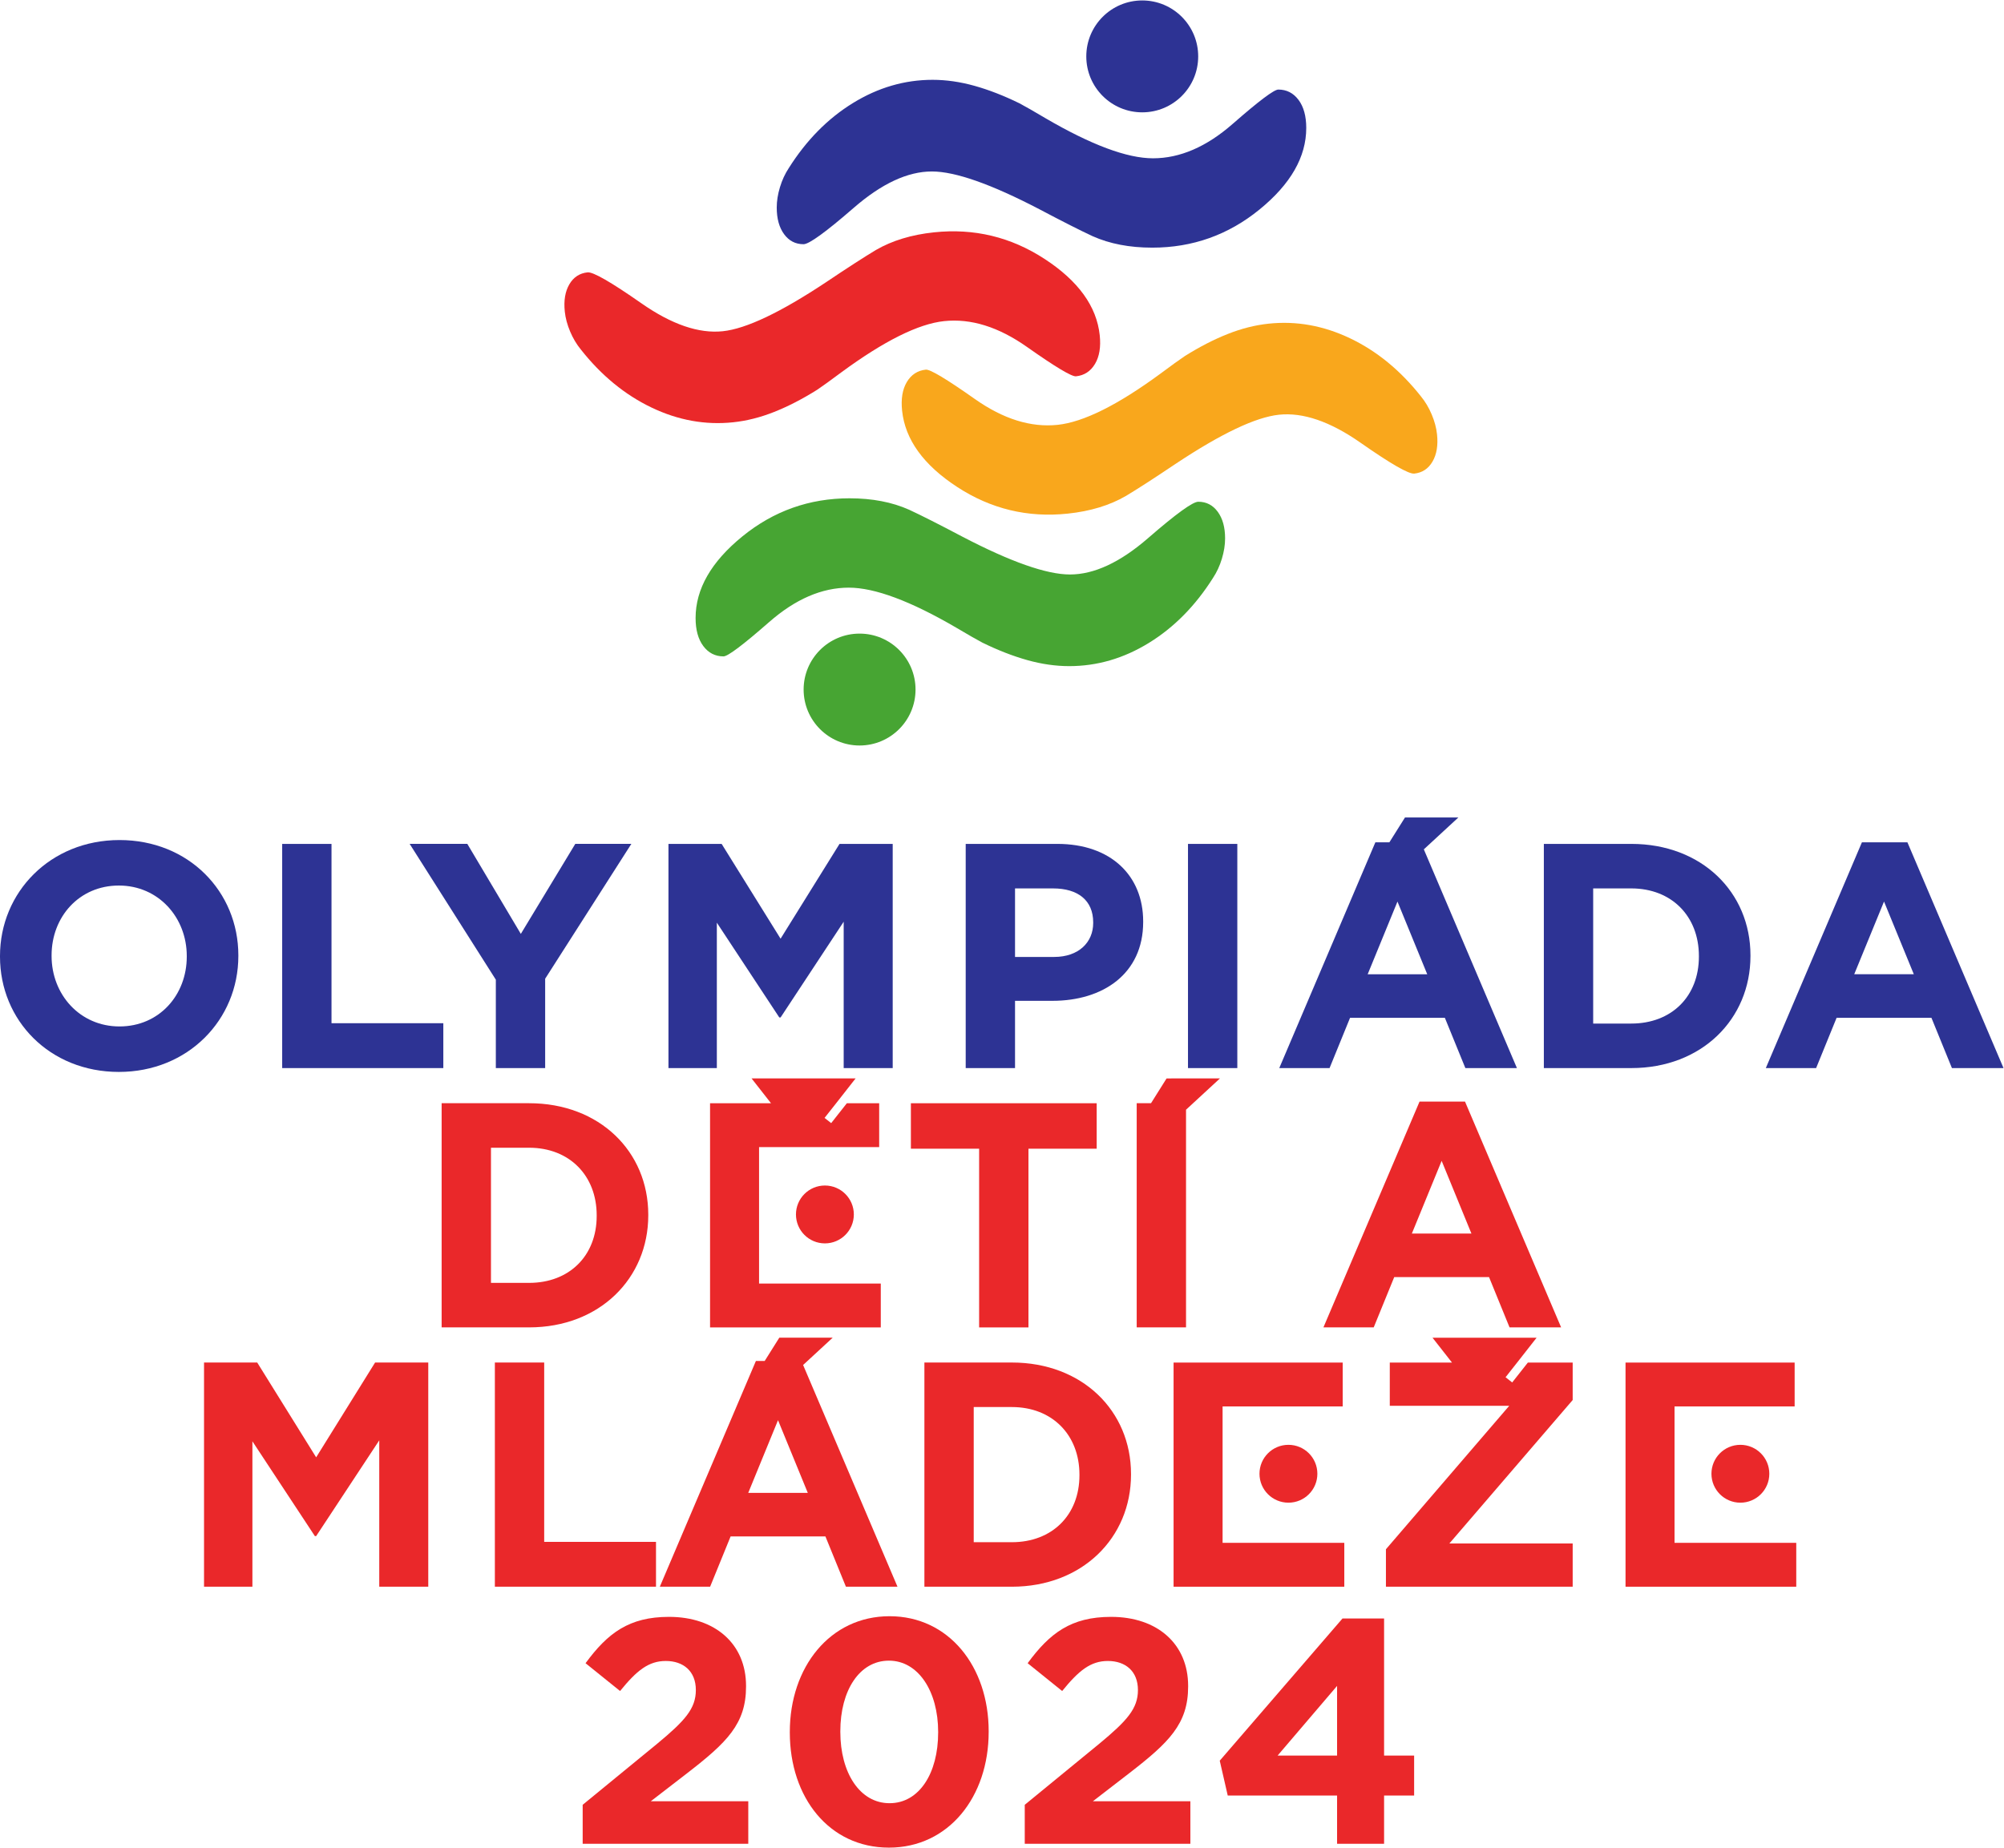 <?xml version="1.0" encoding="UTF-8" standalone="no"?>
<!-- Created with Inkscape (http://www.inkscape.org/) -->

<svg
   version="1.1"
   id="svg2"
   width="302.36"
   height="278.84"
   viewBox="0 0 302.36 278.84"
   sodipodi:docname="ODM2024_zakladni_V_PANTONE.eps"
   xmlns:inkscape="http://www.inkscape.org/namespaces/inkscape"
   xmlns:sodipodi="http://sodipodi.sourceforge.net/DTD/sodipodi-0.dtd"
   xmlns="http://www.w3.org/2000/svg"
   xmlns:svg="http://www.w3.org/2000/svg">
  <defs
     id="defs6" />
  <sodipodi:namedview
     id="namedview4"
     pagecolor="#ffffff"
     bordercolor="#000000"
     borderopacity="0.25"
     inkscape:showpageshadow="2"
     inkscape:pageopacity="0.0"
     inkscape:pagecheckerboard="0"
     inkscape:deskcolor="#d1d1d1" />
  <g
     id="g8"
     inkscape:groupmode="layer"
     inkscape:label="ink_ext_XXXXXX"
     transform="matrix(1.333,0,0,-1.333,0,278.84)">
    <g
       id="g10"
       transform="scale(0.1)">
      <path
         d="m 1344.65,882.57 h 55.83 v 253.81 h -55.83 V 882.57"
         style="fill:#2d3394;fill-opacity:1;fill-rule:nonzero;stroke:none"
         id="path12" />
      <path
         d="M 1803.27,1085.99 V 932.98 h 43.16 c 45.67,0 76.5,30.821 76.5,75.78 v 0.71 c 0,44.98 -30.83,76.52 -76.5,76.52 z m -55.83,50.4 h 98.99 c 79.76,0 134.87,-54.76 134.87,-126.19 v -0.73 c 0,-71.419 -55.11,-126.9 -134.87,-126.9 h -98.99 v 253.82"
         style="fill:#2d3394;fill-opacity:1;fill-rule:nonzero;stroke:none"
         id="path14" />
      <path
         d="m 2166.19,988.82 -33.72,82.31 -33.73,-82.31 z m -58.74,149.38 h 51.49 l 108.78,-255.618 h -58.39 l -23.2,56.918 H 2078.8 l -23.19,-56.918 h -56.93 l 108.77,255.618"
         style="fill:#2d3394;fill-opacity:1;fill-rule:nonzero;stroke:none"
         id="path16" />
      <path
         d="m 211.395,1008.76 v 0.72 c 0,43.5 -31.915,79.77 -76.864,79.77 -44.961,0 -76.148,-35.53 -76.148,-79.04 v -0.73 c 0,-43.519 31.902,-79.761 76.875,-79.761 44.949,0 76.137,35.519 76.137,79.041 M 0,1008.76 v 0.72 c 0,72.15 56.934,131.27 135.258,131.27 78.312,0 134.519,-58.39 134.519,-130.54 v -0.73 c 0,-72.148 -56.933,-131.261 -135.246,-131.261 C 56.207,878.219 0,936.602 0,1008.76"
         style="fill:#2d3394;fill-opacity:1;fill-rule:nonzero;stroke:none"
         id="path18" />
      <path
         d="m 319.395,1136.4 h 55.832 V 933.352 h 126.55 v -50.77 H 319.395 V 1136.4"
         style="fill:#2d3394;fill-opacity:1;fill-rule:nonzero;stroke:none"
         id="path20" />
      <path
         d="M 561.219,982.648 463.68,1136.4 h 65.265 l 60.559,-101.9 61.637,101.9 h 63.453 L 617.051,983.738 V 882.57 h -55.832 v 100.078"
         style="fill:#2d3394;fill-opacity:1;fill-rule:nonzero;stroke:none"
         id="path22" />
      <path
         d="m 756.613,1136.4 h 60.184 l 66.719,-107.34 66.726,107.34 h 60.188 V 882.582 H 954.945 V 1048.29 L 883.516,939.879 h -1.442 L 811.367,1047.2 V 882.582 H 756.613 V 1136.4"
         style="fill:#2d3394;fill-opacity:1;fill-rule:nonzero;stroke:none"
         id="path24" />
      <path
         d="m 1193.12,1008.4 c 27.92,0 44.23,16.67 44.23,38.43 v 0.72 c 0,25.02 -17.4,38.43 -45.32,38.43 h -43.15 v -77.58 z m -100.07,127.99 h 103.69 c 60.56,0 97.18,-35.89 97.18,-87.75 v -0.72 c 0,-58.74 -45.69,-89.201 -102.62,-89.201 h -42.42 V 882.57 h -55.83 v 253.82"
         style="fill:#2d3394;fill-opacity:1;fill-rule:nonzero;stroke:none"
         id="path26" />
      <path
         d="m 1548.03,988.801 33.72,82.289 33.7,-82.289 z m 63.56,141.409 39.1,36.1 -60.43,-0.02 -17.67,-28.13 h -15.86 L 1447.97,882.57 h 56.92 l 23.2,56.918 h 107.31 l 23.2,-56.918 h 58.36 l -105.37,247.64"
         style="fill:#2d3394;fill-opacity:1;fill-rule:nonzero;stroke:none"
         id="path28" />
      <path
         d="M 555.715,792.398 V 639.391 h 43.148 c 45.688,0 76.512,30.82 76.512,75.769 v 0.731 c 0,44.968 -30.824,76.507 -76.512,76.507 z m -55.844,50.403 h 98.992 c 79.766,0 134.895,-54.75 134.895,-126.18 v -0.73 C 733.758,644.469 678.629,589 598.863,589 h -98.992 v 253.801"
         style="fill:#ea282a;fill-opacity:1;fill-rule:nonzero;stroke:none"
         id="path30" />
      <path
         d="m 933.68,684.102 c 18.093,0 32.754,14.66 32.754,32.757 0,18.09 -14.661,32.762 -32.754,32.762 -18.098,0 -32.758,-14.672 -32.758,-32.762 0,-18.097 14.66,-32.757 32.758,-32.757"
         style="fill:#ea282a;fill-opacity:1;fill-rule:nonzero;stroke:none"
         id="path32" />
      <path
         d="M 859.16,638.648 V 793.09 h 135.961 v 49.672 h -36.598 l -17.73,-22.5 -7.492,5.898 14.129,17.91 20.996,26.801 h -117.75 l 22.023,-28.109 H 803.688 V 588.98 h 193.238 v 49.668 H 859.16"
         style="fill:#ea282a;fill-opacity:1;fill-rule:nonzero;stroke:none"
         id="path34" />
      <path
         d="m 1108.24,791.309 h -77.23 v 51.48 h 210.3 v -51.48 h -77.23 V 588.988 h -55.84 v 202.321"
         style="fill:#ea282a;fill-opacity:1;fill-rule:nonzero;stroke:none"
         id="path36" />
      <path
         d="m 1380.85,870.891 -60.43,-0.032 -17.62,-28.058 h -16.2 V 589 h 55.83 v 246.43 l 38.42,35.461"
         style="fill:#ea282a;fill-opacity:1;fill-rule:nonzero;stroke:none"
         id="path38" />
      <path
         d="m 1665.46,695.23 -33.71,82.321 -33.72,-82.321 z m -58.73,149.379 h 51.48 L 1766.99,589 h -58.38 l -23.21,56.922 H 1578.08 L 1554.87,589 h -56.92 l 108.78,255.609"
         style="fill:#ea282a;fill-opacity:1;fill-rule:nonzero;stroke:none"
         id="path40" />
      <path
         d="m 230.938,549.219 h 60.195 l 66.715,-107.34 66.718,107.34 h 60.176 V 295.398 H 429.27 v 165.711 l -71.422,-108.41 h -1.461 L 285.691,460.02 V 295.398 h -54.753 v 253.821"
         style="fill:#ea282a;fill-opacity:1;fill-rule:nonzero;stroke:none"
         id="path42" />
      <path
         d="m 560.125,549.219 h 55.832 V 346.172 H 742.508 V 295.398 H 560.125 v 253.821"
         style="fill:#ea282a;fill-opacity:1;fill-rule:nonzero;stroke:none"
         id="path44" />
      <path
         d="m 846.895,401.629 33.714,82.293 33.715,-82.293 z m 62.117,144.801 33.492,30.91 -60.434,-0.008 -16.539,-26.344 H 855.59 L 746.836,295.398 h 56.922 l 23.195,56.922 h 107.313 l 23.195,-56.922 h 58.369 L 909.012,546.43"
         style="fill:#ea282a;fill-opacity:1;fill-rule:nonzero;stroke:none"
         id="path46" />
      <path
         d="m 1102.13,498.809 v -153.02 h 43.15 c 45.69,0 76.51,30.84 76.51,75.793 v 0.719 c 0,44.98 -30.82,76.508 -76.51,76.508 z m -55.83,50.41 h 98.98 c 79.76,0 134.88,-54.758 134.88,-126.188 v -0.73 c 0,-71.43 -55.12,-126.91 -134.88,-126.91 h -98.98 v 253.828"
         style="fill:#ea282a;fill-opacity:1;fill-rule:nonzero;stroke:none"
         id="path48" />
      <path
         d="m 1383.81,499.512 h 135.95 V 549.16 H 1328.34 V 295.398 h 193.23 v 49.672 h -137.76 v 154.442"
         style="fill:#ea282a;fill-opacity:1;fill-rule:nonzero;stroke:none"
         id="path50" />
      <path
         d="m 1458.34,390.531 c 18.09,0 32.75,14.66 32.75,32.75 0,18.098 -14.66,32.758 -32.75,32.758 -18.1,0 -32.77,-14.66 -32.77,-32.758 0,-18.09 14.67,-32.75 32.77,-32.75"
         style="fill:#ea282a;fill-opacity:1;fill-rule:nonzero;stroke:none"
         id="path52" />
      <path
         d="m 1780.07,549.18 h -50.72 l -17.75,-22.52 -7.5,5.899 14.83,18.82 20.27,25.883 h -117.74 l 22,-28.082 h -70.4 v -48.93 h 135.22 L 1568.7,337.809 v -42.411 h 211.37 v 48.942 h -139.58 l 139.58,162.422 v 42.418"
         style="fill:#ea282a;fill-opacity:1;fill-rule:nonzero;stroke:none"
         id="path54" />
      <path
         d="M 1895.35,499.512 H 2031.3 V 549.16 H 1839.89 V 295.398 h 193.24 v 49.672 h -137.78 v 154.442"
         style="fill:#ea282a;fill-opacity:1;fill-rule:nonzero;stroke:none"
         id="path56" />
      <path
         d="m 1969.88,390.531 c 18.1,0 32.76,14.66 32.76,32.75 0,18.098 -14.66,32.758 -32.76,32.758 -18.1,0 -32.75,-14.66 -32.75,-32.758 0,-18.09 14.65,-32.75 32.75,-32.75"
         style="fill:#ea282a;fill-opacity:1;fill-rule:nonzero;stroke:none"
         id="path58" />
      <path
         d="m 659.508,48.488 84.32,69.114 c 31.481,26.07 43.781,39.808 43.781,60.796 0,21.352 -14.109,32.922 -34.011,32.922 -19.547,0 -32.934,-10.851 -51.754,-34.011 l -39.074,31.48 c 24.964,34.02 49.207,52.473 94.445,52.473 52.469,0 87.211,-30.762 87.211,-78.16 v -0.723 c 0,-42.34 -21.711,-63.34 -66.594,-98.07 L 736.586,52.48 H 846.949 V 4.332 H 659.508 V 48.488"
         style="fill:#ea282a;fill-opacity:1;fill-rule:nonzero;stroke:none"
         id="path60" />
      <path
         d="M 1061.87,130.27 V 131 c 0,45.941 -22.44,80.68 -55.72,80.68 -33.302,0 -55.009,-33.649 -55.009,-79.969 V 131 c 0,-46.32 22.074,-80.711 55.719,-80.711 33.66,0 55.01,34.02 55.01,79.981 m -167.905,0 V 131 c 0,73.449 45.59,130.988 112.895,130.988 66.95,0 112.19,-56.816 112.19,-130.277 V 131 C 1119.05,57.531 1073.81,0 1006.15,0 938.473,0 893.965,56.809 893.965,130.27"
         style="fill:#ea282a;fill-opacity:1;fill-rule:nonzero;stroke:none"
         id="path62" />
      <path
         d="m 1159.89,48.488 84.33,69.114 c 31.47,26.07 43.78,39.808 43.78,60.796 0,21.352 -14.12,32.922 -34.02,32.922 -19.54,0 -32.93,-10.851 -51.75,-34.011 l -39.07,31.48 c 24.96,34.02 49.2,52.473 94.44,52.473 52.47,0 87.21,-30.762 87.21,-78.16 v -0.723 c 0,-42.34 -21.71,-63.34 -66.59,-98.07 l -41.25,-31.828 h 110.37 V 4.332 H 1159.89 V 48.488"
         style="fill:#ea282a;fill-opacity:1;fill-rule:nonzero;stroke:none"
         id="path64" />
      <path
         d="m 1513.4,104.219 v 78.871 l -67.31,-78.871 z m 0,-45.25 h -123.76 l -9.05,39.461 138.96,161.019 h 47.05 v -155.23 h 34.01 V 58.969 H 1566.6 V 4.34 h -53.2 V 58.969"
         style="fill:#ea282a;fill-opacity:1;fill-rule:nonzero;stroke:none"
         id="path66" />
      <path
         d="m 1292.87,1964.64 c 34.99,0 63.33,28.34 63.33,63.33 0,34.99 -28.34,63.35 -63.33,63.35 -34.98,0 -63.33,-28.36 -63.33,-63.35 0,-34.99 28.35,-63.33 63.33,-63.33"
         style="fill:#2d3394;fill-opacity:1;fill-rule:nonzero;stroke:none"
         id="path68" />
      <path
         d="m 1304.2,1811.45 c -12.82,0 -24.85,1.07 -36.09,3.24 -11.26,2.15 -21.72,5.41 -31.41,9.73 -13.95,6.48 -34.02,16.64 -60.22,30.49 -54.68,28.52 -95.27,42.79 -121.75,42.79 -27.34,0 -56.812,-13.72 -88.421,-41.18 -31.61,-27.46 -50.555,-41.18 -56.817,-41.18 -9.117,0 -16.441,3.78 -22,11.35 -5.554,7.56 -8.332,17.61 -8.332,30.15 0,7.35 1.215,15.03 3.637,23.03 2.41,8 5.762,15.24 10.039,21.72 19.926,31.55 44.141,56.1 72.613,73.6 28.477,17.52 58.531,26.27 90.141,26.27 15.38,0 31.18,-2.27 47.42,-6.81 16.23,-4.54 33.17,-11.13 50.83,-19.77 6.54,-3.47 16.37,-9.09 29.47,-16.87 51.83,-30.26 92.41,-45.4 121.75,-45.4 30.46,0 60.51,12.98 90.13,38.92 29.62,25.94 46.85,38.9 51.69,38.9 9.39,0 17.01,-3.89 22.85,-11.66 5.83,-7.78 8.76,-18.39 8.76,-31.78 0,-32.86 -17.66,-63.67 -52.97,-92.41 -35.32,-28.76 -75.76,-43.13 -121.32,-43.13"
         style="fill:#2d3394;fill-opacity:1;fill-rule:nonzero;stroke:none"
         id="path70" />
      <path
         d="m 1182.38,1798.64 c 38.13,-24.88 58.92,-53.67 62.37,-86.34 1.41,-13.32 -0.38,-24.17 -5.37,-32.53 -4.99,-8.34 -12.16,-13.01 -21.5,-13.99 -4.81,-0.51 -23.31,10.57 -55.49,33.26 -32.17,22.68 -63.42,32.43 -93.71,29.23 -29.18,-3.08 -67.95,-22.39 -116.313,-57.93 -12.215,-9.11 -21.394,-15.73 -27.539,-19.87 -16.652,-10.44 -32.812,-18.77 -48.473,-24.99 -15.671,-6.23 -31.148,-10.14 -46.441,-11.75 -31.437,-3.32 -62.242,2.22 -92.398,16.65 -30.157,14.42 -56.813,36.28 -79.942,65.57 -4.937,6 -9.027,12.85 -12.265,20.55 -3.246,7.7 -5.262,15.2 -6.032,22.51 -1.32,12.47 0.391,22.76 5.118,30.87 4.73,8.1 11.617,12.64 20.687,13.59 6.227,0.66 26.508,-11 60.824,-34.98 34.317,-23.99 65.071,-34.54 92.258,-31.67 26.336,2.78 65.199,21.23 116.582,55.34 24.598,16.52 43.5,28.73 56.692,36.64 9.172,5.32 19.242,9.65 30.212,12.98 10.95,3.34 22.8,5.67 35.55,7.01 45.31,4.78 87.04,-5.26 125.18,-30.15"
         style="fill:#ea282a;fill-opacity:1;fill-rule:nonzero;stroke:none"
         id="path72" />
      <path
         d="m 972.934,1374.47 c -34.985,0 -63.329,-28.34 -63.329,-63.33 0,-34.99 28.344,-63.35 63.329,-63.35 34.986,0 63.336,28.36 63.336,63.35 0,34.99 -28.35,63.33 -63.336,63.33"
         style="fill:#47a533;fill-opacity:1;fill-rule:nonzero;stroke:none"
         id="path74" />
      <path
         d="m 961.605,1527.66 c 12.821,0 24.848,-1.07 36.094,-3.24 11.251,-2.15 21.721,-5.41 31.401,-9.74 13.95,-6.48 34.03,-16.63 60.23,-30.48 54.68,-28.52 95.26,-42.79 121.75,-42.79 27.34,0 56.81,13.72 88.42,41.18 31.61,27.46 50.55,41.18 56.82,41.18 9.11,0 16.44,-3.78 21.99,-11.35 5.56,-7.56 8.34,-17.61 8.34,-30.15 0,-7.36 -1.22,-15.03 -3.64,-23.03 -2.41,-8 -5.76,-15.24 -10.04,-21.72 -19.92,-31.56 -44.14,-56.1 -72.61,-73.6 -28.48,-17.52 -58.53,-26.27 -90.14,-26.27 -15.38,0 -31.18,2.27 -47.42,6.81 -16.23,4.54 -33.17,11.13 -50.83,19.77 -6.55,3.47 -16.37,9.08 -29.47,16.87 -51.83,30.26 -92.41,45.4 -121.75,45.4 -30.469,0 -60.512,-12.98 -90.129,-38.92 -29.617,-25.94 -46.848,-38.9 -51.687,-38.9 -9.399,0 -17.016,3.89 -22.86,11.66 -5.832,7.78 -8.75,18.38 -8.75,31.78 0,32.86 17.656,63.66 52.965,92.41 35.316,28.76 75.758,43.13 121.316,43.13"
         style="fill:#47a533;fill-opacity:1;fill-rule:nonzero;stroke:none"
         id="path76" />
      <path
         d="m 1083.43,1540.47 c -38.13,24.88 -58.92,53.67 -62.37,86.34 -1.41,13.32 0.38,24.17 5.36,32.53 5,8.34 12.16,13 21.51,13.99 4.81,0.51 23.31,-10.57 55.49,-33.26 32.17,-22.68 63.42,-32.43 93.71,-29.23 29.18,3.08 67.94,22.39 116.31,57.93 12.21,9.11 21.39,15.73 27.54,19.87 16.65,10.44 32.81,18.77 48.47,24.99 15.68,6.23 31.15,10.14 46.45,11.75 31.43,3.32 62.24,-2.22 92.39,-16.65 30.16,-14.42 56.82,-36.28 79.95,-65.57 4.93,-6 9.02,-12.85 12.26,-20.55 3.25,-7.7 5.26,-15.21 6.03,-22.52 1.32,-12.47 -0.39,-22.75 -5.12,-30.86 -4.73,-8.11 -11.61,-12.64 -20.68,-13.6 -6.23,-0.65 -26.51,11 -60.83,34.99 -34.32,23.99 -65.07,34.54 -92.26,31.67 -26.33,-2.78 -65.2,-21.23 -116.58,-55.34 -24.6,-16.52 -43.5,-28.73 -56.69,-36.64 -9.17,-5.32 -19.24,-9.65 -30.21,-12.98 -10.95,-3.34 -22.81,-5.67 -35.55,-7.01 -45.31,-4.79 -87.04,5.26 -125.18,30.15"
         style="fill:#f9a71c;fill-opacity:1;fill-rule:nonzero;stroke:none"
         id="path78" />
    </g>
  </g>
</svg>
